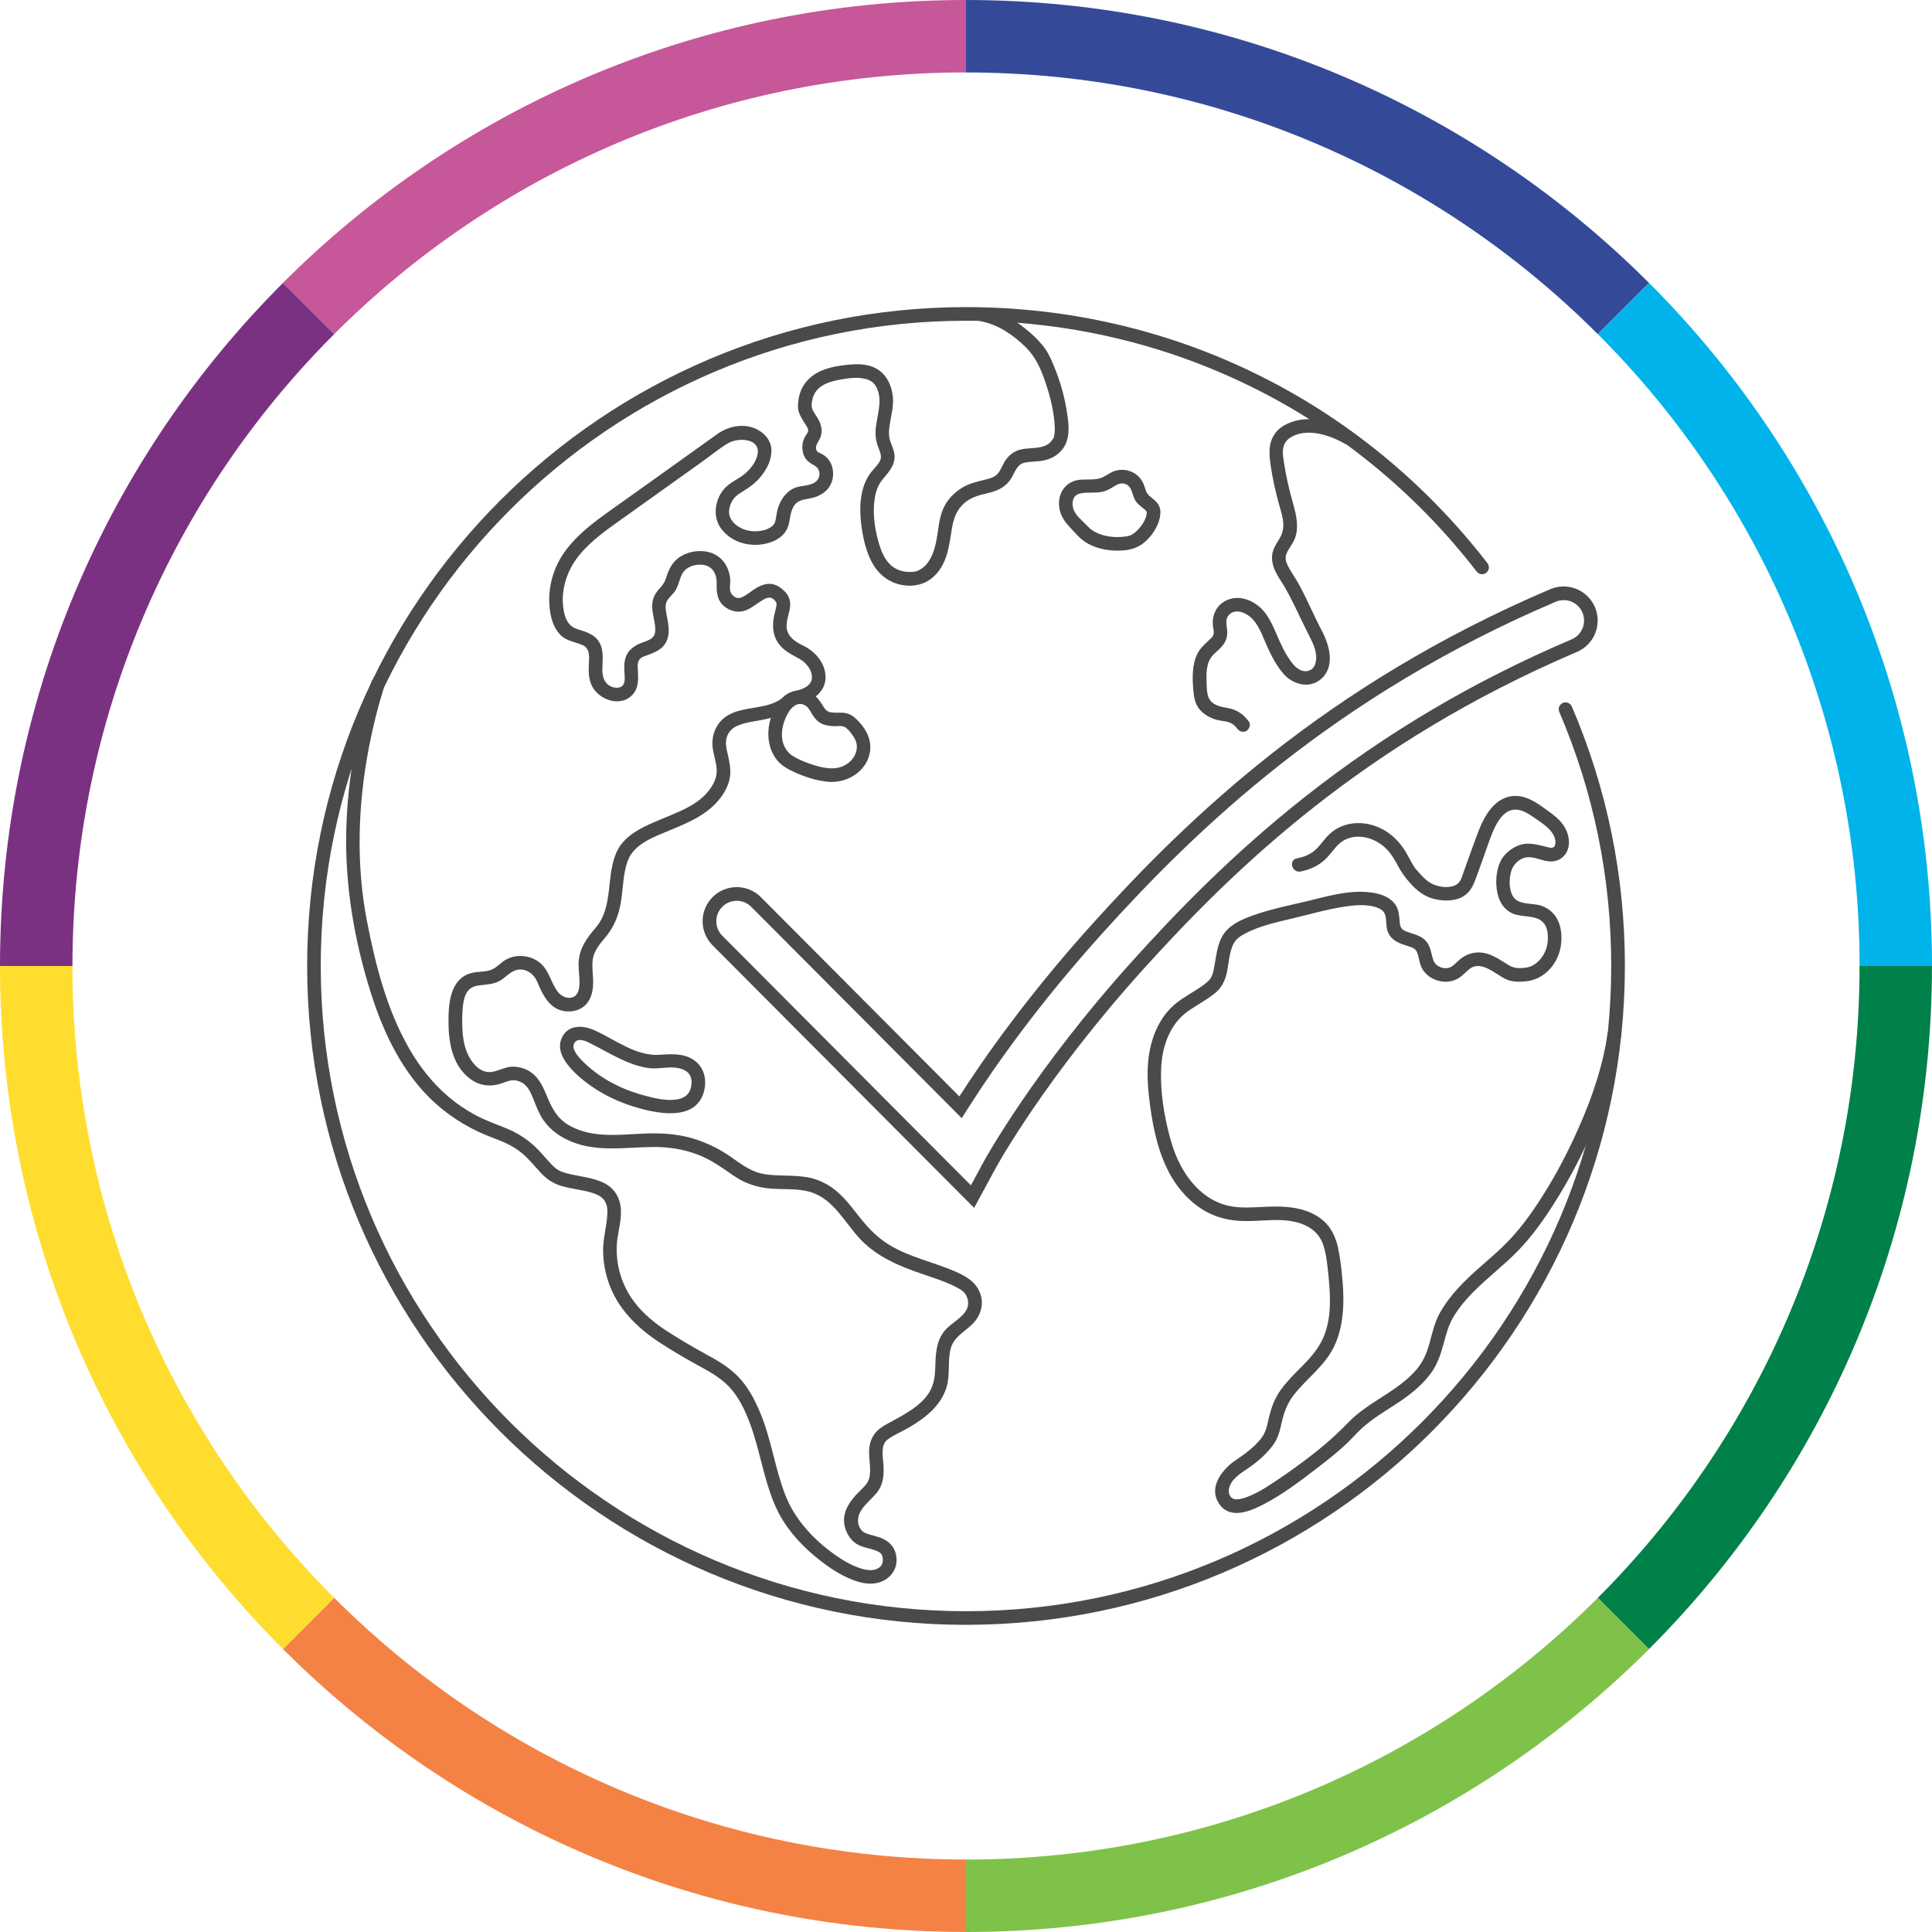 <?xml version="1.0" encoding="UTF-8"?><svg id="Lager_1" xmlns="http://www.w3.org/2000/svg" viewBox="0 0 566.93 566.93"><defs><style>.cls-1{fill:#7b3181;}.cls-1,.cls-2,.cls-3,.cls-4,.cls-5,.cls-6,.cls-7,.cls-8,.cls-9{stroke-width:0px;}.cls-2{fill:#00b3ea;}.cls-3{fill:#7fc249;}.cls-4{fill:#ffdd2f;}.cls-5{fill:#f48245;}.cls-6{fill:#344a99;}.cls-7{fill:#4a4a4a;}.cls-8{fill:#c65798;}.cls-9{fill:#008149;}</style></defs><path class="cls-6" d="M468.87,98.06l15.03-15.03C432.61,31.73,361.74,0,283.46,0v21.26c72.41,0,137.96,29.35,185.41,76.8Z"/><path class="cls-2" d="M545.67,283.46h21.26c0-78.28-31.73-149.14-83.02-200.44l-15.03,15.03c47.45,47.45,76.8,113,76.8,185.41Z"/><path class="cls-8" d="M283.46,21.26V0c-78.28,0-149.14,31.73-200.44,83.02l15.03,15.03c47.45-47.45,113-76.8,185.41-76.8Z"/><path class="cls-1" d="M98.06,98.06l-15.03-15.03C31.73,134.32,0,205.19,0,283.46h21.26c0-72.41,29.35-137.96,76.8-185.41Z"/><path class="cls-3" d="M283.46,545.67v21.26c78.28,0,149.14-31.73,200.44-83.02l-15.03-15.03c-47.45,47.45-113,76.8-185.41,76.8Z"/><path class="cls-9" d="M545.67,283.46c0,72.41-29.35,137.96-76.8,185.41l15.03,15.03c51.3-51.3,83.02-122.16,83.02-200.44h-21.26Z"/><path class="cls-5" d="M98.06,468.87l-15.03,15.03c51.3,51.3,122.16,83.02,200.44,83.02v-21.26c-72.41,0-137.96-29.35-185.41-76.8Z"/><path class="cls-4" d="M21.26,283.46H0c0,78.28,31.73,149.14,83.02,200.44l15.03-15.03c-47.45-47.45-76.8-113-76.8-185.41Z"/><path class="cls-7" d="M283.47,476.8c-106.61,0-193.34-86.73-193.34-193.34s86.73-193.34,193.34-193.34c60.3,0,116.08,27.39,153.02,75.15.68.87.52,2.13-.36,2.81-.87.68-2.13.52-2.81-.36-36.18-46.77-90.8-73.6-149.86-73.6-104.4,0-189.34,84.94-189.34,189.34s84.94,189.34,189.34,189.34,189.34-84.94,189.34-189.34c0-25.88-5.13-50.97-15.24-74.56-.44-1.02.03-2.19,1.05-2.63,1.01-.44,2.19.03,2.63,1.05,10.33,24.09,15.57,49.7,15.57,76.13,0,106.61-86.73,193.34-193.34,193.34Z"/><path class="cls-7" d="M458.83,176.09c2.41,0,4.58,1.43,5.52,3.65.63,1.47.65,3.11.05,4.59-.6,1.49-1.74,2.65-3.21,3.28-28.64,12.21-54.13,27.25-77.93,45.96-22.05,17.34-38.6,34.74-50.55,47.96-29.37,32.49-43.82,58.94-43.96,59.2l-3.84,7.09-5.69-5.7-67.28-67.55c-2.33-2.34-2.33-6.15.02-8.49,1.13-1.13,2.63-1.75,4.23-1.75s3.12.63,4.25,1.77l58.25,58.48,3.51,3.53,2.69-4.19c7.34-11.45,19.98-29.41,38.48-49.93,27.69-30.73,67.85-69.57,133.12-97.4.75-.32,1.54-.48,2.35-.48M458.83,172.09c-1.31,0-2.64.26-3.92.8-66.19,28.23-106.49,67.3-134.52,98.4-18.9,20.97-31.72,39.3-38.87,50.45l-58.25-58.48c-1.96-1.96-4.52-2.94-7.09-2.94s-5.1.97-7.06,2.92c-3.91,3.9-3.93,10.23-.03,14.14l67.28,67.55,9.48,9.51,6.4-11.8c.14-.26,14.42-26.35,43.42-58.42,26.62-29.45,64.49-66.23,127.08-92.92,5.08-2.17,7.44-8.04,5.28-13.12-1.62-3.8-5.31-6.08-9.2-6.08h0Z"/><path class="cls-7" d="M319.13,154.41c-1.5-1.65-3.66-3.11-4.24-5.37-.47-1.87.03-3.77,2.06-4.23,2.14-.49,4.4-.02,6.57-.51,1.2-.27,2.24-.87,3.28-1.5s1.89-1.12,3.07-.87c2.5.53,2.23,3.5,3.48,5.23.57.8,1.33,1.35,2.08,1.97.6.5,1.16.79,1.07,1.55-.21,1.84-1.51,3.68-2.77,4.95-.32.32-.65.63-1.02.89-.18.13-1.16.65-.77.49-.53.22-1.34.39-1.75.44-3.7.5-8.41-.17-11.05-3.04-1.75-1.9-4.57.93-2.83,2.83,3.3,3.59,8.94,4.7,13.62,4.24,2.32-.23,4.19-.89,5.99-2.43,2.03-1.74,3.79-4.36,4.38-7,.27-1.22.35-2.52-.22-3.67-.6-1.21-1.71-1.95-2.72-2.8s-1.18-1.86-1.61-3.09c-.57-1.62-1.64-2.99-3.18-3.79-1.39-.72-2.92-.99-4.47-.75-1.67.26-2.92,1.27-4.38,2.02-2.42,1.25-5.41.35-8,1.01-3.43.88-5.26,4.09-4.94,7.52.36,3.92,3.06,6.01,5.52,8.73,1.73,1.91,4.55-.92,2.83-2.83Z"/><path class="cls-7" d="M366.46,211.71c-1.74-2.31-3.72-3.58-6.56-4.02-2.44-.38-4.92-1.12-5.52-3.82-.29-1.29-.29-2.65-.33-3.97-.05-1.53-.06-3.1.3-4.61.33-1.38.94-2.46,1.96-3.44,1.08-1.03,2.29-1.97,3.05-3.28.82-1.41.88-2.89.65-4.46-.21-1.45-.37-2.9.89-3.94,2.08-1.73,5.15-.14,6.69,1.53,2.1,2.29,3.08,5.46,4.35,8.23s2.73,5.59,4.78,7.89c2.8,3.14,7.66,4.37,11.02,1.36,4.07-3.64,2.4-9.81.21-13.95-1.67-3.16-3.12-6.42-4.68-9.63-.73-1.5-1.48-2.99-2.3-4.45-.94-1.67-2.07-3.23-2.96-4.93-.64-1.21-1.04-2.49-.47-3.82.64-1.5,1.76-2.72,2.37-4.24,1.35-3.37.48-7.04-.47-10.39-1.13-3.99-2.06-8.01-2.68-12.12-.25-1.69-.6-3.48.06-5.12.42-1.03,1.12-1.69,1.75-2.09,4.77-3.03,11.46-.86,16.05,1.76,2.24,1.27,4.26-2.18,2.02-3.45-5.16-2.93-11.72-4.98-17.58-2.93-1.71.6-3.4,1.51-4.56,2.93-2.55,3.11-2.11,6.75-1.54,10.45s1.44,7.53,2.48,11.22c.47,1.65,1,3.33,1.12,5.05.14,1.87-.31,3.32-1.29,4.89-.89,1.42-1.77,2.82-1.97,4.51s.28,3.42,1.05,5,1.83,3,2.71,4.52c.99,1.71,1.89,3.46,2.75,5.24,1.66,3.41,3.28,6.83,4.99,10.22,1.05,2.07,1.85,4.58,1.2,6.83-.21.71-.49,1.18-1.09,1.69-.32.27-1.15.57-1.53.59-.59.02-1.21-.08-1.76-.33-1.02-.46-1.82-1.26-2.5-2.13-2.02-2.58-3.37-5.7-4.66-8.69s-2.65-5.94-5.16-7.97-5.85-3.03-8.85-1.91c-3.35,1.26-4.98,4.55-4.49,8,.11.75.37,1.62.1,2.36-.24.67-.9,1.21-1.41,1.68-1.3,1.21-2.57,2.36-3.35,4-1.55,3.24-1.42,7.12-1.12,10.62.15,1.77.44,3.64,1.49,5.13s2.7,2.56,4.41,3.21c1.23.47,2.52.56,3.79.82,1.34.28,2.3.9,3.14,2.01.65.86,1.73,1.31,2.74.72.85-.5,1.37-1.87.72-2.74h0Z"/><path class="cls-7" d="M471.77,302.96c-1.52,11.03-5.55,21.8-10.27,31.82-2.68,5.69-5.69,11.23-9.07,16.52s-6.85,10.04-11.21,14.28-9.19,7.86-13.26,12.32c-2.06,2.26-3.98,4.73-5.47,7.41s-2.17,5.77-2.99,8.74-1.84,5.49-3.8,7.78c-1.82,2.13-3.97,3.92-6.26,5.52-4.65,3.26-9.8,5.93-13.78,10.05s-8.1,7.65-12.62,11.03c-2.71,2.04-5.48,4.01-8.29,5.9-2.61,1.76-5.32,3.55-8.26,4.73-.92.37-1.95.73-2.92.85-.9.11-1.5.08-2.05-.32-.36-.26-.77-.83-.89-1.44-.11-.54-.07-1.33.22-2.07,1.07-2.73,3.9-4.11,6.12-5.73,2.51-1.82,4.85-3.9,6.68-6.41,1.45-1.99,1.94-4.27,2.48-6.63.7-3.03,1.64-5.58,3.59-8.06,3.8-4.82,8.96-8.41,11.72-14.05s3.1-12.62,2.54-19.05c-.29-3.31-.63-6.71-1.33-9.96-.65-2.98-1.93-5.88-4.26-7.93-4.71-4.14-11.25-4.41-17.2-4.13-3.5.16-7.11.48-10.57-.27-2.86-.62-5.54-1.98-7.79-3.85-4.94-4.11-7.8-9.92-9.46-16.03-1.85-6.78-3.04-14.26-2.59-21.29.39-6.04,2.66-12.29,7.76-15.91,2.66-1.89,5.59-3.36,8.12-5.45,1.97-1.64,2.92-3.8,3.42-6.28s.61-5.18,1.62-7.55c.8-1.89,2.08-2.74,3.81-3.64,4.14-2.13,8.88-3.21,13.39-4.27,5.25-1.23,10.51-2.79,15.85-3.58,3.04-.45,6.69-.77,9.61.42,1,.41,1.82,1.03,2.12,2.09.44,1.59.15,3.29.75,4.87,1.07,2.8,3.72,3.54,6.31,4.37.97.31,1.86.66,2.28,1.66.59,1.39.62,2.95,1.26,4.34,1.19,2.59,3.95,4.17,6.74,4.32,1.29.07,2.61-.21,3.76-.8,1.38-.71,2.36-1.9,3.53-2.86,2.73-2.25,6.01,0,8.46,1.56,1.25.8,2.49,1.6,3.97,1.89s3.09.24,4.64.04c5.18-.68,9.1-5.28,9.83-10.36s-.73-10.08-5.8-11.79c-2.57-.87-6.6-.09-8.21-2.69-1.31-2.1-1.19-5.36-.48-7.63.59-1.92,2.49-3.59,4.33-3.85,2.46-.35,4.8,1.19,7.23,1.2,2.01,0,3.86-1.07,4.73-2.91.98-2.08.65-4.45-.31-6.47-1.34-2.81-3.9-4.48-6.34-6.24s-5.25-3.62-8.42-3.61c-6.32.02-9.44,6.33-11.31,11.43-1.34,3.63-2.66,7.27-3.95,10.91-.58,1.64-.93,3.21-2.54,3.92-2.12.94-5.22.41-7.16-.71-1.06-.61-1.93-1.46-2.76-2.35s-1.7-1.86-2.13-2.52c-1.01-1.56-1.73-3.28-2.75-4.84-1.5-2.28-3.39-4.25-5.74-5.67-5.1-3.06-11.88-3.14-16.34,1.1-1.33,1.26-2.34,2.82-3.62,4.13-1.63,1.66-3.61,2.49-5.88,2.92-2.52.49-1.46,4.34,1.06,3.86,2.65-.51,5.09-1.59,7.1-3.42,1.43-1.3,2.48-2.94,3.82-4.32,3.97-4.07,10.41-2.71,14.17.99,1.52,1.49,2.57,3.31,3.56,5.18s2.21,3.53,3.69,5.16c1.76,1.94,3.81,3.57,6.36,4.32,2.71.79,6.06.92,8.64-.38,1.86-.94,3-2.63,3.74-4.53,1.35-3.47,2.53-7.03,3.8-10.53,1.5-4.12,3.95-12.25,9.92-10.36,1.35.43,2.56,1.25,3.71,2.05,1.29.89,2.66,1.77,3.83,2.81.86.77,1.66,1.68,2.11,2.76.16.4.3.85.35,1.27.03.27-.02.84-.06,1-.12.54-.23.77-.68.96.35-.15-.24.07-.27.07.37-.05-.31.01-.32.01-.42-.03-1.09-.22-1.66-.36-2.36-.58-4.9-1.29-7.3-.52s-4.81,2.6-5.9,5.01c-1.23,2.72-1.42,5.92-.89,8.84s2.1,5.34,4.79,6.41,6.58.28,8.67,2.49c1.27,1.34,1.48,3.34,1.4,5.11-.1,2.24-.94,4.46-2.64,6.18s-3.35,2.16-5.8,2.14c-1.52-.01-2.51-.52-3.78-1.32-1.51-.95-2.98-1.91-4.64-2.57-3.36-1.34-6.64-.75-9.31,1.65-.88.78-1.68,1.79-2.85,2.13-1.02.3-2.13.08-3.04-.43-.96-.54-1.46-1.36-1.74-2.39-.45-1.64-.65-3.28-1.7-4.68-1.66-2.23-4.26-2.28-6.56-3.38-1.05-.5-1.3-1.31-1.4-2.42-.16-1.72-.18-3.48-1.14-4.99-1.61-2.53-4.6-3.47-7.42-3.81-6.83-.84-13.5,1.41-20.08,2.91-4.33.99-8.68,1.93-12.91,3.33s-8.96,3.12-10.92,7.37c-1.15,2.5-1.41,5.2-1.9,7.87-.18,1.01-.37,2.08-.78,3.03-.46,1.09-1.32,1.82-2.25,2.51-2.61,1.96-5.56,3.4-8.12,5.42-2.38,1.88-4.27,4.38-5.59,7.09-3.13,6.42-3.28,13.65-2.45,20.62.84,7.09,2.11,14.27,5.22,20.76,2.62,5.48,6.88,10.5,12.4,13.21,2.97,1.46,6.13,2.14,9.43,2.28,3.69.16,7.38-.32,11.07-.26,5.52.09,11.37,1.81,13.11,7.64.89,2.97,1.16,6.16,1.47,9.23.34,3.3.52,6.64.25,9.96-.24,2.98-.93,6.01-2.3,8.68-1.46,2.84-3.57,5.19-5.8,7.44s-4.26,4.25-6.06,6.68c-1.94,2.63-2.94,5.43-3.67,8.58-.54,2.37-.85,4.15-2.34,6-2.01,2.5-4.56,4.37-7.2,6.14-3.95,2.64-8.22,7.83-5.15,12.71s8.88,2.54,12.78.56c5.96-3.02,11.44-7.24,16.72-11.31,2.44-1.88,4.84-3.8,7.14-5.86,1.86-1.67,3.46-3.57,5.29-5.26,4.12-3.83,9.27-6.33,13.73-9.72,2.47-1.88,4.7-3.96,6.56-6.45s2.86-5.38,3.67-8.33,1.49-5.83,3.11-8.46,3.46-4.82,5.54-6.94c4.25-4.33,9.12-7.98,13.35-12.33s7.83-9.51,11.07-14.69c6.55-10.46,11.86-21.84,15.62-33.6,1.54-4.8,2.81-9.71,3.5-14.71.15-1.07-.26-2.15-1.4-2.46-.93-.26-2.31.32-2.46,1.4h0Z"/><path class="cls-7" d="M288.01,94.32c4.85.92,9.22,3.94,12.72,7.3,2.78,2.67,4.34,5.77,5.66,9.47,1.48,4.15,2.69,8.56,3.04,12.97.13,1.64.17,3.01-.22,4.32-.14.5.2-.33-.03.09-.08.15-.17.3-.27.44-.28.42-.61.81-1,1.14-.71.6-1.55.92-2.45,1.12-1.85.42-3.79.3-5.65.67-2.25.45-3.89,1.76-5.06,3.71-.65,1.08-1.09,2.36-1.89,3.34s-2.02,1.41-3.23,1.72c-2.65.69-5.22,1.16-7.56,2.67s-4.17,3.46-5.25,5.91c-1.31,2.96-1.43,6.1-2.01,9.24-.41,2.2-1.04,4.38-2.28,6.27-.77,1.18-1.61,1.96-2.78,2.57-.15.08-.3.15-.45.22.38-.17.12-.05.04-.02-.23.08-.47.16-.7.22-.12.03-.85.16-.51.11.36-.05-.03,0-.09,0-.35,0-.71.04-1.06.04-1.78,0-3.55-.46-4.98-1.52-2.4-1.8-3.44-4.58-4.22-7.32-1.15-4.08-1.75-8.51-1.1-12.73.34-2.2,1.05-4.14,2.51-5.84,1.78-2.07,3.6-4.16,3.28-7.08-.17-1.53-.93-2.79-1.35-4.25-.37-1.32-.29-2.73-.1-4.07.4-2.87,1.29-5.72.97-8.65-.44-4-2.42-7.59-6.4-8.9-2.08-.69-4.4-.68-6.55-.47-2.41.23-4.88.6-7.17,1.44-4.2,1.53-7.04,4.6-7.6,9.11-.14,1.12-.21,2.24.13,3.33.38,1.2,1.08,2.25,1.74,3.31.38.61,1.15,1.58.99,2.38-.07.38-.4.73-.6,1.05-.38.62-.71,1.27-.89,1.98-.31,1.29-.25,2.73.23,3.97.59,1.51,1.7,2.26,3.08,2.99,1.64.88,2.04,3.07.74,4.49-1.53,1.67-4.4,1.28-6.36,2.06-2.28.91-3.81,2.84-4.71,5.06-.5,1.24-.72,2.48-.91,3.8-.13.89-.31,1.65-.99,2.29-1.51,1.41-4.11,1.76-6.08,1.59-2.15-.18-4.42-1.2-5.75-2.95s-1.14-3.62-.27-5.46c.78-1.65,2.02-2.44,3.52-3.35,1.98-1.2,3.79-2.57,5.23-4.4,1.71-2.16,2.91-4.5,2.99-7.3.08-2.63-1.42-4.74-3.62-6.07-3.84-2.32-8.76-1.47-12.25,1.04-6.62,4.75-13.25,9.49-19.88,14.22-3.96,2.82-7.92,5.63-11.88,8.46-4.65,3.32-9.25,6.81-12.7,11.42-3.64,4.87-5.42,11.03-4.72,17.09.31,2.72,1.04,5.47,2.94,7.54s4.39,2.17,6.74,3.22c2.22.99,1.91,3.52,1.81,5.56-.13,2.6-.07,5.24,1.53,7.43,2.5,3.43,8.07,5.01,11.28,1.56,1.83-1.97,1.7-4.64,1.57-7.14-.05-.95-.18-2.11.31-2.97s1.46-1.16,2.32-1.46c2.38-.85,4.7-1.74,5.8-4.21,1.25-2.81.3-5.69-.16-8.55-.2-1.23-.26-2.58.52-3.62s1.81-1.84,2.44-3.01c1.2-2.24,1.1-4.88,3.5-6.29,1.75-1.03,4.28-1.33,6.11-.31,1.66.92,2.31,2.91,2.28,4.72-.05,2.57,0,4.9,2.07,6.76,1.66,1.49,4.12,2.14,6.26,1.39,2-.71,3.59-2.21,5.41-3.24,1.56-.89,2.59-.83,3.65.7.05.08.2.54.17.36.05.42.01.53-.03.77-.16,1.03-.5,2.04-.7,3.06-.57,2.88-.38,5.75,1.44,8.15,1.62,2.14,3.78,3.09,6.03,4.37,1.39.79,2.52,1.95,3.2,3.37.48,1.01.61,2.31.27,3.14-.67,1.6-2.49,2.33-4.15,2.77-2.49.65-1.43,4.5,1.06,3.86,4.06-1.05,7.74-4.02,7.23-8.6-.45-3.97-3.37-6.96-6.84-8.6-2.13-1.01-4.35-2.61-4.53-5.15-.17-2.32,1-4.43,1.04-6.73s-1.3-3.85-3.06-5.08c-2.02-1.42-4.14-1.21-6.27-.14-1.74.88-3.36,2.51-5.07,3.16-1.46.56-3.1-.68-3.26-2.31-.11-1.08.16-2.16.04-3.25-.14-1.27-.47-2.47-1.04-3.61-1.08-2.14-3.14-3.73-5.48-4.23-2.58-.55-5.37-.16-7.67,1.13-2.55,1.42-3.75,3.68-4.57,6.38-.37,1.23-.88,2.06-1.75,2.99-1.01,1.08-1.84,2.25-2.18,3.71-.7,2.99.74,5.77.72,8.73-.02,2.68-2.18,3.02-4.26,3.84-2.59,1.02-4.4,2.73-4.76,5.6-.15,1.16-.06,2.31,0,3.48.05,1.05.21,2.38-.48,3.27s-2.28.92-3.46.38c-2.14-.97-2.62-3.13-2.57-5.28.06-2.61.48-5.41-.94-7.77s-3.9-2.99-6.35-3.77-3.45-2.59-3.96-5.01c-1.24-5.87.69-12.07,4.42-16.66,3.5-4.3,8.1-7.5,12.58-10.69,7.95-5.65,15.89-11.32,23.82-17,2.44-1.75,4.84-3.78,7.45-5.28,2.87-1.64,9.37-1.43,8.53,3.26-.43,2.38-2.14,4.47-3.98,5.96-1.49,1.2-3.26,1.97-4.74,3.19-3.63,3-4.85,8.8-2,12.69,3.19,4.34,9.07,5.7,14.09,4.18,2.2-.67,4.32-1.98,5.32-4.14s.63-4.77,2.09-6.84c1.27-1.8,3.25-1.69,5.22-2.18,2.66-.65,4.98-2.2,5.83-4.91.75-2.38.25-5.27-1.61-7.02-.45-.42-.98-.76-1.52-1.05-.4-.21-1-.38-1.27-.76-.68-.95-.05-2.14.46-2.97,1.47-2.38,1-4.64-.39-6.92-.51-.83-1.22-1.69-1.51-2.64s-.04-2.13.21-3.06c1.07-3.89,5.25-4.95,8.79-5.53,2.11-.34,4.44-.6,6.54-.1,1.47.35,2.45.97,3.15,2.14,2.69,4.51-.46,9.92-.03,14.8.13,1.48.6,2.74,1.12,4.11s.66,2.33-.17,3.59c-.63.96-1.49,1.76-2.2,2.66-.81,1.02-1.41,2.07-1.9,3.28-1.89,4.67-1.54,10.24-.63,15.09.57,3.02,1.46,6.17,3.05,8.82,2.2,3.68,5.79,5.99,10.11,6.21,3.05.15,5.87-.83,8.03-3.02,3.66-3.71,4.17-8.83,4.96-13.71.46-2.82,1.29-5.35,3.44-7.32,1.95-1.78,4.32-2.48,6.83-3.04,2.9-.65,5.41-1.7,7.07-4.3,1.13-1.78,1.69-4.09,3.76-4.63,1.77-.47,3.74-.34,5.59-.67,2.2-.39,4.25-1.46,5.66-3.22,2.52-3.13,1.98-7.28,1.41-11-.7-4.54-1.97-9.05-3.72-13.29-.75-1.83-1.55-3.73-2.7-5.35-1.21-1.71-2.7-3.22-4.28-4.6-3.76-3.29-8.29-6.27-13.27-7.22-2.52-.48-3.59,3.38-1.06,3.86h0Z"/><path class="cls-7" d="M231.66,221.1c-3.4-3.34-2.43-8.62-.13-12.32,1.13-1.82,3.14-3.04,5.11-1.52.77.6,1.19,1.56,1.7,2.36.66,1.02,1.41,2.01,2.5,2.6,1.19.64,2.64.84,3.97.87.93.02,2.09-.23,2.97.2.93.46,1.76,1.56,2.36,2.39.7.96,1.26,2.07,1.3,3.28.07,1.91-.98,3.76-2.46,4.9-1.71,1.32-3.57,1.72-5.59,1.58-2.36-.16-4.72-.9-6.92-1.75-1.66-.64-3.77-1.64-4.82-2.6-1.9-1.73-4.73,1.09-2.83,2.83,1.71,1.56,3.89,2.54,6.01,3.4,2.56,1.04,5.24,1.78,7.98,2.07,5.49.58,11.4-2.82,12.43-8.52.63-3.47-.84-6.54-3.16-9.05-1.09-1.18-2.3-2.25-3.92-2.57-1.42-.27-2.84,0-4.25-.21s-1.83-.94-2.53-2.09c-.8-1.31-1.68-2.51-3.02-3.33-2.93-1.79-6.66-1.17-8.94,1.34-4.59,5.04-5.71,13.94-.59,18.97,1.84,1.81,4.67-1.02,2.83-2.83Z"/><path class="cls-7" d="M171.04,311.47c-1.18-1.19-3.76-3.84-2.35-5.62,1.2-1.52,3.68-.12,4.98.53,5.33,2.69,10.5,6.12,16.53,7.02,3.38.51,7.08-.94,10.32.48,2.11.92,2.67,2.65,2.31,4.85-1.05,6.48-11.09,3.52-15.14,2.34-6.2-1.82-12.05-5.01-16.65-9.59-1.82-1.82-4.65,1.01-2.83,2.83,4.97,4.96,11.31,8.47,18.01,10.5,6.28,1.9,17.43,4.35,20.19-3.97,1.02-3.06.58-6.7-1.82-8.97-2.93-2.78-6.96-2.66-10.71-2.36-7.28.58-13.27-4.46-19.58-7.24-3.34-1.47-7.58-1.64-9.41,2.2-1.72,3.62.85,7.32,3.33,9.83,1.81,1.84,4.64-.99,2.83-2.83Z"/><path class="cls-7" d="M108.99,200.15c-4.4,13.96-6.97,28.59-7.37,43.22-.45,16.23,2.3,32.42,7.17,47.88,3.8,12.07,9.5,24,19.06,32.59,4.96,4.45,10.73,7.82,16.97,10.12,3.13,1.15,6.08,2.46,8.63,4.67,1.9,1.65,3.46,3.6,5.16,5.44s3.54,3.13,5.94,3.88c3.09.96,6.36,1.15,9.44,2.15,1.2.39,2.42.95,3.22,1.97,1.01,1.29,1.1,2.95.99,4.52-.24,3.6-1.3,7.05-1.22,10.69.12,6.04,2.08,11.93,5.7,16.78,2.94,3.93,6.66,7.13,10.76,9.81,3.47,2.27,7.11,4.43,10.74,6.42,3.38,1.85,6.87,3.68,9.59,6.46,2.87,2.94,4.78,6.91,6.22,10.72,3.02,8.01,4.08,16.61,7.53,24.48,2.9,6.61,8,12.05,13.69,16.39,2.6,1.99,5.37,3.75,8.39,5.01,2.64,1.11,5.58,1.85,8.42.98,3.19-.97,5.32-3.75,5.05-7.13-.24-2.93-1.95-4.91-4.64-5.94-1.02-.39-2.09-.62-3.14-.93-.88-.26-1.76-.55-2.27-1.06-1.64-1.64-1.58-4.12-.3-6.1s3.14-3.38,4.59-5.17c1.89-2.34,2.11-5.15,1.94-8.06-.13-2.26-.96-5.86,1.15-7.48,1.77-1.35,3.98-2.24,5.91-3.34,4.94-2.81,9.9-6.56,11.51-12.29,1-3.53.25-7.27,1.08-10.82s3.79-4.94,6.2-7.22c2.54-2.4,3.76-5.84,2.54-9.23s-4.21-5.1-7.45-6.5c-6.28-2.71-13.13-4.1-19.05-7.64-3.24-1.93-5.84-4.48-8.21-7.39-2.18-2.68-4.19-5.55-6.76-7.89-2.7-2.46-5.9-4.16-9.53-4.73-3.96-.63-7.98-.25-11.94-.8-4.13-.57-7.16-2.98-10.48-5.29s-7.33-4.24-11.39-5.38c-4.28-1.19-8.7-1.49-13.13-1.33s-8.99.66-13.48.29c-3.31-.28-6.69-1.13-9.55-2.86-3.37-2.05-4.86-5.17-6.31-8.7s-3.13-6.63-6.9-7.86c-1.53-.5-3.22-.64-4.79-.22s-2.92,1.09-4.47,1.3c-2.96.39-5.32-2.12-6.6-4.53-1.21-2.27-1.7-4.91-1.88-7.45-.15-2.2-.12-4.44.05-6.64.12-1.5.35-3.11,1.07-4.45.77-1.45,1.98-2.06,3.57-2.3,1.99-.3,3.98-.27,5.84-1.16,1.64-.78,2.81-2.27,4.43-3.06,2.87-1.39,5.81.41,6.95,3.09,1.24,2.94,2.78,6.48,5.84,7.98,2.8,1.38,6.71.91,8.74-1.59,2.24-2.74,1.9-6.43,1.67-9.73-.13-1.9-.08-3.67.75-5.42.69-1.48,1.69-2.69,2.75-3.92,2.67-3.09,4.12-6.55,4.8-10.56.69-4.04.6-8.3,2.01-12.19,1.86-5.16,8.19-7.24,12.79-9.16,5.87-2.45,11.53-4.87,15.17-10.38,1.1-1.66,1.87-3.54,2.1-5.52s-.21-4.09-.67-6.08c-.42-1.82-.9-3.79-.16-5.6.54-1.31,1.61-2.33,2.9-2.9,2.58-1.13,5.58-1.34,8.3-1.95,3.08-.69,6.13-1.75,8.46-3.97,1.87-1.78-.96-4.6-2.83-2.83-4.39,4.18-11.52,2.72-16.57,5.61-3.35,1.92-5,5.69-4.56,9.45.24,2.07.96,4.05,1.16,6.11.19,1.85-.32,3.54-1.27,5.12-3.17,5.27-8.96,7.33-14.35,9.59-4.98,2.09-11.16,4.47-13.63,9.7-3.34,7.08-.87,16.18-6.23,22.41-2.46,2.87-4.64,5.81-4.97,9.71-.16,1.86.16,3.73.21,5.59.04,1.32.04,2.88-.69,4.04-1.33,2.1-4.27,1.24-5.57-.41-2.24-2.83-2.64-6.7-5.68-8.9-2.71-1.97-6.48-2.31-9.46-.76-1.56.81-2.72,2.32-4.34,3.02-1.73.74-3.78.52-5.6.92-6.74,1.47-7.15,9.28-7.09,14.9s1.14,11.58,5.36,15.42c2.8,2.55,6.01,3.36,9.66,2.33,1.2-.34,2.68-1.07,3.8-1.1,1.34-.04,2.77.52,3.73,1.44,1.33,1.27,1.98,3.15,2.65,4.83.77,1.9,1.52,3.84,2.71,5.52,2.07,2.92,4.97,4.94,8.27,6.27,7.81,3.16,16.23,1.51,24.38,1.53,4.25,0,8.39.67,12.39,2.16,3.89,1.44,7.14,3.79,10.52,6.13,3.5,2.42,7.08,3.63,11.32,3.93,3.85.27,7.87-.11,11.61,1.05,6.65,2.06,10.03,9.18,14.55,13.9,5.08,5.3,11.8,7.98,18.62,10.28,3.13,1.06,6.29,2.07,9.24,3.58,1.34.69,2.58,1.35,3.23,2.78.57,1.25.62,2.7-.03,3.93-1.42,2.67-4.72,4-6.57,6.36-2.48,3.17-2.49,7.16-2.62,11-.1,2.96-.63,5.61-2.5,7.99-1.66,2.12-3.88,3.73-6.15,5.12-2.08,1.27-4.28,2.34-6.38,3.58-2.65,1.56-4.06,3.67-4.33,6.76-.24,2.87.71,5.9-.02,8.72-.47,1.83-2.4,3.21-3.81,4.77-1.8,1.98-3.38,4.25-3.56,7.01s1.29,5.92,3.66,7.41c1.85,1.17,4.37,1.31,6.15,2.17.83.4,1.26.73,1.47,1.67.25,1.09.08,2.28-.83,3.01-1.9,1.52-4.67.74-6.69-.05-2.89-1.13-5.58-2.91-8.03-4.78-5.6-4.3-10.38-9.74-12.97-16.36-3.08-7.9-4.1-16.44-7.42-24.28-1.6-3.78-3.55-7.52-6.44-10.48s-6.22-4.8-9.65-6.68c-3.73-2.05-7.45-4.23-11.04-6.54s-7.28-5.27-9.94-8.9c-3.48-4.74-5.19-10.35-4.97-16.23.13-3.57,1.44-7.07,1.22-10.66s-2.01-6.4-5.16-7.89c-2.99-1.41-6.29-1.73-9.48-2.44-1.28-.29-2.61-.59-3.75-1.26-.78-.46-1.26-.92-1.99-1.67-1.66-1.72-3.12-3.61-4.87-5.25-2.51-2.34-5.38-4.11-8.55-5.39s-6.28-2.36-9.27-4.02c-2.69-1.49-5.24-3.22-7.58-5.22-4.65-3.97-8.43-8.79-11.47-14.08-6.58-11.43-9.92-24.63-12.41-37.48-3.25-16.79-2.62-34.27.61-51.02,1.17-6.08,2.69-12.1,4.55-18,.78-2.46-3.08-3.51-3.86-1.06h0Z"/></svg>